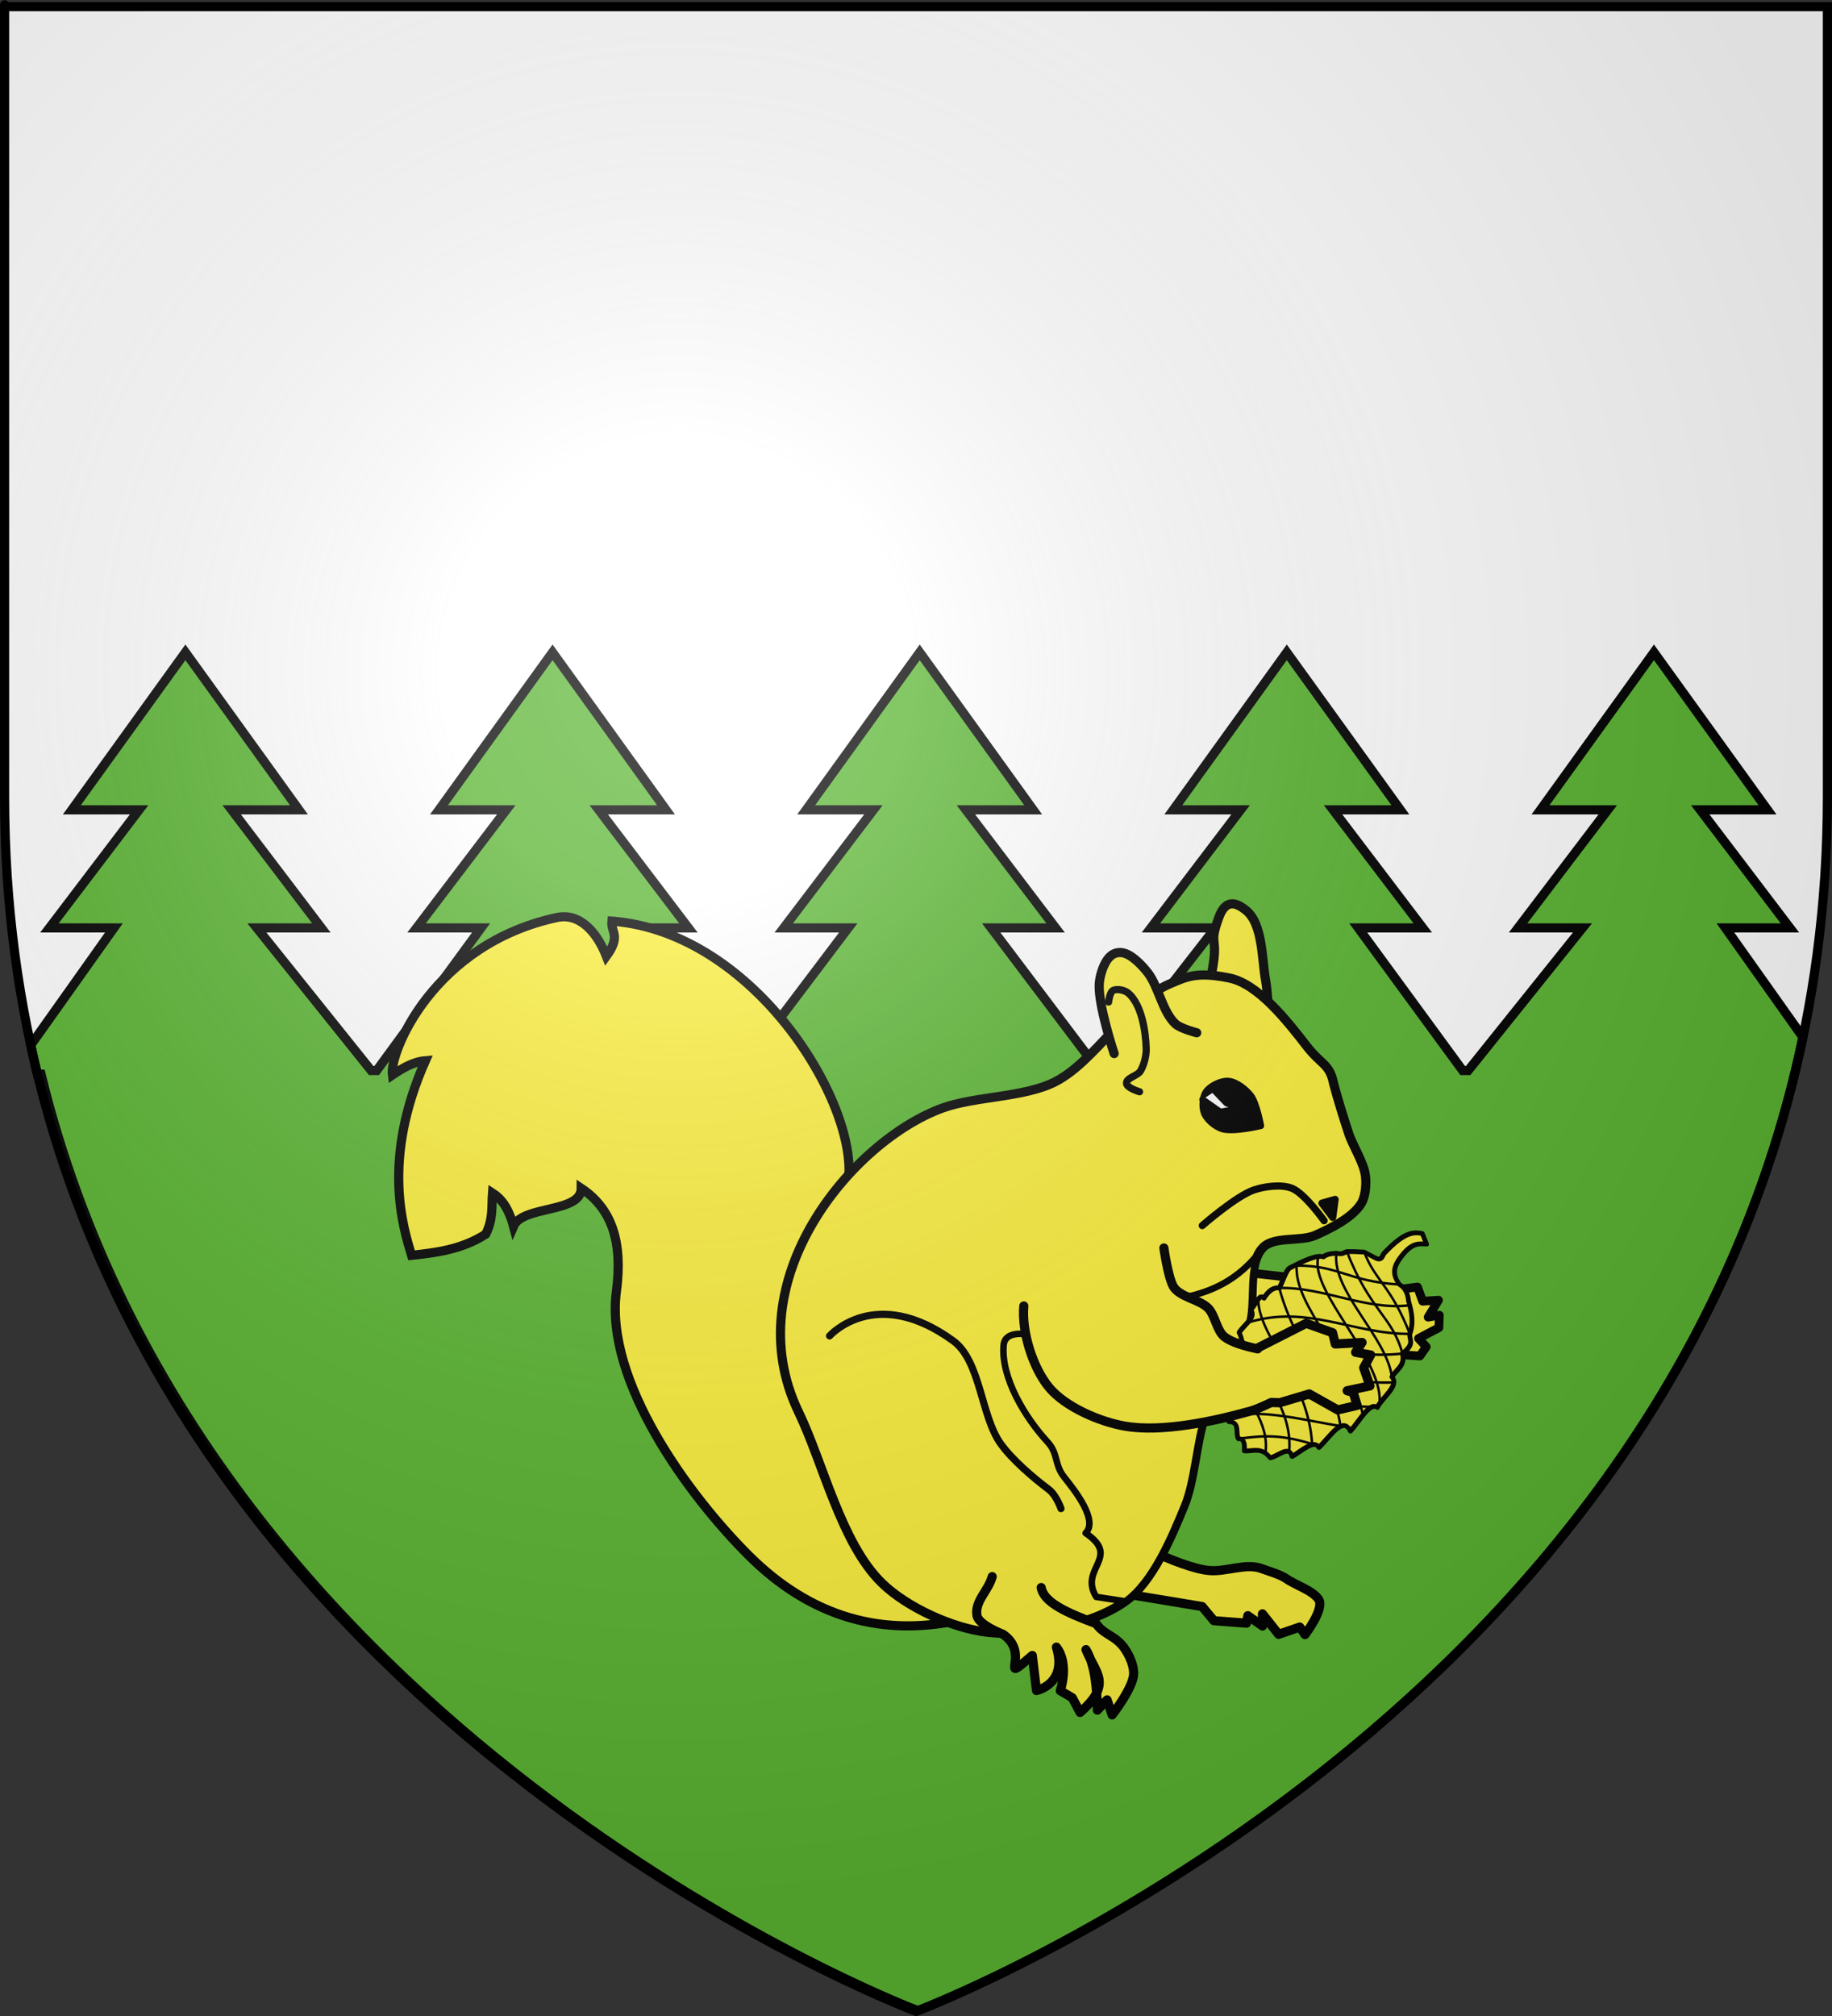 <?xml version="1.0" encoding="UTF-8" standalone="no"?>
<svg
   xmlns:dc="http://purl.org/dc/elements/1.1/"
   xmlns:cc="http://creativecommons.org/ns#"
   xmlns:rdf="http://www.w3.org/1999/02/22-rdf-syntax-ns#"
   xmlns:svg="http://www.w3.org/2000/svg"
   xmlns="http://www.w3.org/2000/svg"
   xmlns:xlink="http://www.w3.org/1999/xlink"
   id="svg2"
   version="1.0"
   width="600"
   height="660">
  <rect width="100%" height="100%" fill="#333333" stroke="none"/>
  <desc
     id="desc4">Flag of Canton of Valais (Wallis)</desc>
  <defs
     id="defs6">
    <linearGradient
       id="linearGradient2893">
      <stop
         id="stop2895"
         offset="0"
         style="stop-color:white;stop-opacity:0.314;" />
      <stop
         style="stop-color:white;stop-opacity:0.251;"
         offset="0.19"
         id="stop2897" />
      <stop
         id="stop2901"
         offset="0.6"
         style="stop-color:#6b6b6b;stop-opacity:0.125;" />
      <stop
         id="stop2899"
         offset="1"
         style="stop-color:black;stop-opacity:0.125;" />
    </linearGradient>
    <radialGradient
       r="300"
       fy="226.331"
       fx="221.445"
       cy="226.331"
       cx="221.445"
       gradientTransform="matrix(1.353,0,0,1.349,-77.629,-85.747)"
       gradientUnits="userSpaceOnUse"
       id="radialGradient3163"
       xlink:href="#linearGradient2893" />
  </defs>
  <g
     style="display:inline"
     id="layer3">
    <path
       d="m 300,658.5 c 0,0 298.5,-112.32 298.5,-397.772 0,-285.452 0,-258.552 0,-258.552 H 1.5 V 260.728 C 1.5,546.18 300,658.5 300,658.5 Z"
       style="fill:#ffffff;fill-opacity:1;fill-rule:evenodd;stroke:none;stroke-width:1px;stroke-linecap:butt;stroke-linejoin:miter;stroke-opacity:1"
       id="path2855" />
    <path
       id="path6718"
       d="M 60.719,213.562 23.531,265.125 H 45.562 l -29.375,38.656 h 21.125 l -27.25,38.375 c 0.691,3.193 1.421,6.361 2.188,9.5 h 1.188 C 66.069,567.078 293.865,655.675 300.594,658.25 c 5.876,-2.243 242.938,-94 289.875,-318.688 l -25.375,-35.781 h 21.125 L 556.844,265.125 H 578.875 l -37.188,-51.562 -37.156,51.562 h 22.031 l -29.375,38.656 h 21.094 l -37.438,46.688 h -1.812 l -34.188,-46.688 h 21.125 L 436.594,265.125 H 458.625 l -37.188,-51.562 -37.156,51.562 h 22.031 l -29.375,38.656 h 21.094 l -36.312,46.688 H 359.875 l -35.25,-46.688 h 21.094 L 316.344,265.125 H 338.375 l -37.156,-51.562 -37.188,51.562 h 22.031 l -29.375,38.656 h 21.125 l -35.281,46.688 h -1.844 l -36.312,-46.688 h 21.094 L 196.094,265.125 H 218.125 l -37.156,-51.562 -37.188,51.562 h 22.031 l -29.375,38.656 h 21.125 l -34.188,46.688 h -1.812 L 84.125,303.781 H 105.25 L 75.875,265.125 h 22.031 z"
       style="display:inline;fill:#5ab532;fill-opacity:1;fill-rule:evenodd;stroke:#000000;stroke-width:3;stroke-linecap:butt;stroke-linejoin:miter;stroke-miterlimit:4;stroke-dasharray:none;stroke-opacity:1" />
    <g
       style="stroke:#000000;stroke-opacity:1"
       transform="translate(645.168,-22.915)"
       id="g4945">
      <g
         style="stroke:#000000;stroke-opacity:1"
         id="layer2-1">
        <g
           style="stroke:#000000;stroke-opacity:1"
           id="g5466"
           transform="matrix(1.428,0,0,1.428,-1541.662,249.568)" />
      </g>
    </g>
  </g>
  <g
     style="display:inline"
     id="layer4">
    <path
       style="display:inline;fill:#fcef3c;fill-opacity:1;fill-rule:evenodd;stroke:#000000;stroke-width:3;stroke-linecap:butt;stroke-linejoin:miter;stroke-miterlimit:4;stroke-dasharray:none;stroke-opacity:1"
       d="m 182.361,300.383 c 7.651,-1.65 13.25,5.027 16.232,12.671 4.898,-6.725 1.415,-7.805 1.813,-11.499 47.381,3.606 81.886,61.562 77.254,86.363 -17.218,17.1 -2.394,107.052 39.155,135.982 l 0.601,5.756 c -28.353,7.185 -52.314,-0.629 -72.158,-20.398 -19.752,-19.677 -47.242,-57.194 -43.384,-86.437 2.123,-16.094 -1.379,-27.071 -11.515,-33.807 0.011,8.183 -19.248,5.563 -22.181,12.447 -1.69,-6.29 -4.157,-9.159 -6.874,-10.9 -0.353,4.383 0.304,8.489 -2.231,13.493 -7.846,5.031 -16.339,6.059 -24.278,6.914 -2.835,-9.351 -9.817,-31.397 4.535,-63.712 -3.995,0.341 -7.443,2.405 -10.808,4.676 -0.985,-7.657 13.603,-42.869 53.839,-51.548 z"
       id="path4114" />
    <path
       id="path4456"
       d="m 360.442,520.443 33.266,5.505 3.866,4.646 10.671,0.8 0.431,-2.447 4.811,3.371 -0.021,-3.968 5.305,6.702 6.908,-2.386 1.727,2.467 c 0,0 6.433,-8.399 4.491,-11.461 -1.903,-3.001 -7.799,-4.797 -10.68,-6.876 -1.771,-1.279 -5.975,-2.503 -8.021,-3.269 -5.056,-1.891 -11.674,1.104 -17.053,0.649 -9.967,-0.842 -30.985,-12.311 -30.985,-12.311"
       style="display:inline;fill:#fcef3c;fill-opacity:1;stroke:#000000;stroke-width:3;stroke-linecap:round;stroke-linejoin:round;stroke-miterlimit:4;stroke-dasharray:none;stroke-opacity:1" />
    <path
       id="path4467"
       d="m 424.169,441.262 40.85,2.662 2.094,-2.99 -2.525,-2.758 6.662,-3.504 0.15,-4.103 -3.672,0.647 3.39,-5.548 -5.183,0.332 -1.694,-4.652 -6.263,0.813 -65.527,-7.326"
       style="display:inline;fill:#fcef3c;fill-opacity:1;stroke:#000000;stroke-width:2.857;stroke-linecap:round;stroke-linejoin:round;stroke-miterlimit:4;stroke-dasharray:none;stroke-opacity:1" />
    <path
       id="path4460"
       d="m 396.532,320.245 c 3.098,-14.956 -1.054,-9.594 2.62,-19.829 2.504,-6.977 6.53,-4.22 8.723,-2.557 5.791,4.389 5.332,16.145 6.655,23.29 0.633,3.418 1.016,11.543 1.016,11.543"
       style="display:inline;fill:#fcef3c;fill-opacity:1;stroke:#000000;stroke-width:3;stroke-linecap:round;stroke-linejoin:round;stroke-miterlimit:4;stroke-dasharray:none;stroke-opacity:1" />
    <path
       id="path4458"
       d="m 408.902,433.758 c -3.05,9.334 -10.899,20.248 -14.164,29.51 -3.05,8.652 -3.484,21.292 -6.982,29.772 -4.195,10.167 -10.284,24.817 -19.232,31.213 -11.217,8.019 -31.116,11.614 -44.827,10.152 -11.506,-1.227 -26.722,-8.149 -34.976,-16.258 -13.294,-13.06 -19.085,-39.071 -27.178,-55.858 -20.812,-43.169 17.629,-88.85 47.174,-99.548 10.634,-3.85 26.626,-3.422 36.724,-8.514 13.259,-6.686 23.992,-26.313 37.657,-32.123 5.42,-2.305 8.769,-4.104 19.539,-1.916 9.4,1.91 18.839,13.921 25.351,22.341 4.733,6.12 7.494,5.692 8.779,12.213 1.516,5.691 3.076,10.553 4.882,16.159 1.412,4.385 5.104,9.724 5.581,14.306 0.281,2.7 -0.026,6.637 -1.484,8.926 -2.933,4.604 -10.012,8.083 -15.004,10.291 -4.828,2.135 -13.483,0.219 -17.126,4.039 -5.327,5.586 -2.316,17.958 -4.714,25.295 z"
       style="display:inline;fill:#fcef3c;fill-opacity:1;stroke:#000000;stroke-width:3;stroke-linecap:round;stroke-linejoin:round;stroke-miterlimit:4;stroke-dasharray:none;stroke-opacity:1" />
    <path
       id="path4462"
       d="m 391.94,338.106 c 0,0 -5.244,-1.357 -6.911,-2.858 -4.245,-3.824 -5.594,-12.212 -9.068,-16.747 -1.496,-1.953 -3.833,-4.389 -5.947,-5.649 -3.543,-2.112 -6.025,-0.56 -7.343,1.295 -1.472,2.071 -2.522,5.503 -2.659,8.04 -0.376,6.964 4.881,22.727 4.881,22.727"
       style="display:inline;fill:#fcef3c;fill-opacity:1;stroke:#000000;stroke-width:3;stroke-linecap:round;stroke-linejoin:round;stroke-miterlimit:4;stroke-dasharray:none;stroke-opacity:1" />
    <path
       id="path4464"
       d="m 373.215,357.424 c 0,0 -4.153,-1.224 -4.269,-2.742 -0.138,-1.81 3.585,-2.457 4.536,-4.003 1.19,-1.935 1.974,-5.056 1.911,-7.326 -0.157,-5.729 -1.493,-14.445 -5.829,-18.192 -1.173,-1.014 -3.759,-1.627 -5.1,-0.848 -1.034,0.6 -1.379,3.738 -1.379,3.738"
       style="display:inline;fill:#fcef3c;fill-opacity:1;stroke:#000000;stroke-width:2.357;stroke-linecap:round;stroke-linejoin:round;stroke-miterlimit:4;stroke-dasharray:none;stroke-opacity:1" />
    <path
       id="path4469"
       d="m 271.698,437.352 c 0,0 14.951,-16.925 40.469,1.601 9.001,6.535 9.07,24.616 15.545,33.66 3.797,5.303 10.545,11.054 15.747,14.987 2.531,1.914 4.019,6.28 4.019,6.28"
       style="display:inline;fill:none;fill-opacity:1;stroke:#000000;stroke-width:2.357;stroke-linecap:round;stroke-linejoin:round;stroke-miterlimit:4;stroke-dasharray:none;stroke-opacity:1" />
    <path
       id="path4482"
       d="m 359.19,428.615 c -6.633,1.165 0.407,4.151 -6.917,13.087 0,0 -22.773,-10.382 -23.569,-1.329 -0.938,10.665 7.1,23.805 14.36,31.673 3.618,3.92 2.153,7.377 5.477,11.55 3.665,4.601 11.182,14.154 7.018,18.308 11.809,7.995 -2.31,11.513 3.461,20.883 l 9.504,1.462 c 8.947,-6.397 15.033,-21.046 19.228,-31.213 3.499,-8.481 3.92,-21.098 6.97,-29.75 3.265,-9.261 11.139,-20.193 14.19,-29.527 2.193,-6.711 -0.115,-17.621 3.547,-23.711 -14.313,17.88 -32.185,14.864 -53.269,18.567 z m 53.269,-18.567 c 0.395,-0.494 0.781,-1.036 1.164,-1.601 -0.455,0.477 -0.822,1.033 -1.164,1.601 z"
       style="display:inline;fill:#fcef3c;fill-opacity:1;stroke:#000000;stroke-width:2.143;stroke-linecap:round;stroke-linejoin:round;stroke-miterlimit:4;stroke-dasharray:none;stroke-opacity:1" />
    <path
       id="path4473"
       d="m 341.002,519.729 c 0.85,4.954 8.508,8.28 18.023,11.848 2.072,3.034 4.793,3.535 7.497,6.023 2.528,2.325 4.85,6.98 4.756,10.414 -0.125,4.541 -7.038,13.408 -7.038,13.408 l -1.662,-4.921 -3.18,3.359 c -0.127,-7.074 -0.726,-14.7 -3.729,-19.805 3.133,7.847 8.85,11.03 -1.928,20.567 l -2.563,-4.817 -3.915,-2.288 c 0,0 3.026,-8.762 -1.278,-14.277 3.722,12.1 -6.518,14.207 -6.518,14.207 l -1.383,-11.472 c -11.95,10.214 -0.043,-0.359 -9.562,-6.933 0,0 -8.019,-3.023 -8.557,-6.136 -0.814,-4.711 3.771,-8.131 4.991,-12.753"
       style="display:inline;fill:#fcef3c;fill-opacity:1;stroke:#000000;stroke-width:3;stroke-linecap:round;stroke-linejoin:round;stroke-miterlimit:4;stroke-dasharray:none;stroke-opacity:1" />
    <path
       id="path4475"
       d="m 412.953,368.571 c 0,0 -9.166,2.218 -12.823,0.987 -2.184,-0.736 -4.881,-2.966 -5.742,-5.104 -0.784,-1.948 -0.626,-5.241 0.553,-6.978 1.365,-2.011 4.843,-3.714 7.27,-3.575 2.66,0.151 5.839,2.694 7.472,4.799 1.912,2.465 3.27,9.872 3.27,9.872 z"
       style="display:inline;fill:#000000;fill-opacity:1;stroke:#000000;stroke-width:2.143;stroke-linecap:round;stroke-linejoin:round;stroke-miterlimit:4;stroke-dasharray:none;stroke-opacity:1" />
    <path
       id="path4477"
       d="m 393.851,359.962 5.814,4.071 6.92,-1.22 -4.884,-1.687 -3.75,-3.926"
       style="display:inline;fill:#ffffff;fill-opacity:1;stroke:#000000;stroke-width:2.143;stroke-linecap:round;stroke-linejoin:round;stroke-miterlimit:4;stroke-dasharray:none;stroke-opacity:1" />
    <path
       id="path4487"
       d="m 393.748,401.236 c 0,0 11.092,-9.709 16.944,-11.675 3.527,-1.185 8.923,-1.908 12.39,-0.556 4.187,1.633 10.561,10.625 10.561,10.625"
       style="display:inline;fill:none;fill-opacity:1;stroke:#000000;stroke-width:2.357;stroke-linecap:round;stroke-linejoin:round;stroke-miterlimit:4;stroke-dasharray:none;stroke-opacity:1" />
    <g
       transform="matrix(-0.331,-0.278,0.253,-0.301,699.975,888.171)"
       id="g4234"
       style="display:inline;stroke:#000000;stroke-opacity:1">
      <path
         style="opacity:1;fill:#fcef3c;fill-opacity:1;stroke:#000000;stroke-width:3.814;stroke-linecap:round;stroke-linejoin:round;stroke-miterlimit:4;stroke-dasharray:none;stroke-opacity:1"
         d="m 1132.952,326.332 c -5.306,4.168 -7.798,11.955 -18.338,9.393 -3.852,4.694 -4.572,18.786 -12.076,12.524 -2.999,9.04 -4.383,23.249 -11.182,20.127 -1.304,12.889 1.692,33.458 -10.287,27.284 -0.397,11.415 3.066,29.263 -4.026,29.52 1.889,9.337 -2.262,26.056 6.262,27.284 1.379,6.904 -2.572,14.4 5.367,20.575 -2.67,13.161 2.823,12.327 5.367,16.549 2.905,9.148 9.611,15.063 16.549,20.127 4.473,4.957 8.945,6.612 13.418,5.815 9.765,2.404 11.999,8.885 12.524,16.997 1.087,16.798 -3.85,19.136 -8.498,23.258 l 7.604,4.473 c 5.26,-3.438 11.215,-7.24 12.524,-33.098 0.107,-2.109 -2.687,-6.325 2.684,-7.604 l 9.393,-2.236 c 4.917,-3.974 7.813,-6.6 10.287,-8.946 1.325,-2.236 1.05,-4.473 5.367,-6.709 2.398,-2.671 5,-5.139 5.815,-9.393 4.622,-1.68 9.244,-12.355 13.866,-24.6 1.551,-2.832 -2.214,-12.309 -3.578,-18.786 4.091,-2.629 4.855,-8.031 4.026,-14.76 4.955,1.25 1.681,-7.88 2.026,-14.313 -7.15,-1.96 -3.337,-12.882 -4.462,-20.867 -9.814,-4.516 -8.527,-11.884 -8.7,-23.63 -5.411,2.934 -7.363,-7.106 -9.593,-16.102 -6.5,2.095 -9.324,-8.554 -10.579,-13.202 -3.905,2.768 -6.197,-3.336 -8.498,-9.393 -6.811,6.09 -9.29,-3.708 -13.866,-5.815 -3.131,3.332 -6.262,0.362 -9.393,-4.473 z"
         id="path3427" />
      <path
         style="opacity:1;fill:none;fill-opacity:1;stroke:#000000;stroke-width:2;stroke-linecap:round;stroke-linejoin:round;stroke-miterlimit:4;stroke-dasharray:none;stroke-opacity:1"
         d="m 1119.491,335.872 c 12.189,22.321 39.004,24.698 59.213,36.083"
         id="path4199" />
      <path
         style="opacity:1;fill:none;fill-opacity:1;stroke:#000000;stroke-width:2;stroke-linecap:round;stroke-linejoin:round;stroke-miterlimit:4;stroke-dasharray:none;stroke-opacity:1"
         d="m 1106.846,350.367 c 20.351,30.743 55.63,31.632 83.576,47.185"
         id="path4201" />
      <path
         style="opacity:1;fill:none;fill-opacity:1;stroke:#000000;stroke-width:2;stroke-linecap:round;stroke-linejoin:round;stroke-miterlimit:4;stroke-dasharray:none;stroke-opacity:1"
         d="m 1096.977,367.02 c 33.479,38.723 82.034,39.681 100.847,62.297"
         id="path4203" />
      <path
         style="opacity:1;fill:none;fill-opacity:1;stroke:#000000;stroke-width:2;stroke-linecap:round;stroke-linejoin:round;stroke-miterlimit:4;stroke-dasharray:none;stroke-opacity:1"
         d="m 1089.576,393.543 c 14.524,18.448 64.883,26.101 102.416,55.343"
         id="path4205" />
      <path
         style="opacity:1;fill:none;fill-opacity:1;stroke:#000000;stroke-width:2;stroke-linecap:round;stroke-linejoin:round;stroke-miterlimit:4;stroke-dasharray:none;stroke-opacity:1"
         d="m 1081.557,412.664 c 37.114,31.627 92.823,32.333 111.332,59.83"
         id="path4207" />
      <path
         style="opacity:1;fill:none;fill-opacity:1;stroke:#000000;stroke-width:2;stroke-linecap:round;stroke-linejoin:round;stroke-miterlimit:4;stroke-dasharray:none;stroke-opacity:1"
         d="m 1078.473,430.242 c 19.706,28.779 93.922,32.961 105.699,58.637"
         id="path4209" />
      <path
         style="opacity:1;fill:none;fill-opacity:1;stroke:#000000;stroke-width:2;stroke-linecap:round;stroke-linejoin:round;stroke-miterlimit:4;stroke-dasharray:none;stroke-opacity:1"
         d="m 1083.304,452.464 c 22.844,22.877 76.615,22.316 92.586,49.2"
         id="path4211" />
      <path
         style="opacity:1;fill:none;fill-opacity:1;stroke:#000000;stroke-width:2;stroke-linecap:round;stroke-linejoin:round;stroke-miterlimit:4;stroke-dasharray:none;stroke-opacity:1"
         d="m 1170.523,508.373 c -41.48,-25.333 -58.564,-17.163 -81.852,-35.335"
         id="path4213" />
      <path
         style="opacity:1;fill:none;fill-opacity:1;stroke:#000000;stroke-width:2;stroke-linecap:round;stroke-linejoin:round;stroke-miterlimit:4;stroke-dasharray:none;stroke-opacity:1"
         d="m 1094.039,489.588 c 33.773,20.463 46.262,15.313 66.197,27.731"
         id="path4215" />
      <path
         style="opacity:1;fill:none;fill-opacity:1;stroke:#000000;stroke-width:2;stroke-linecap:round;stroke-linejoin:round;stroke-miterlimit:4;stroke-dasharray:none;stroke-opacity:1"
         d="m 1142.345,330.804 c -12.106,14.442 -21.014,24.877 -45.367,36.216"
         id="path4217" />
      <path
         style="opacity:1;fill:none;fill-opacity:1;stroke:#000000;stroke-width:2;stroke-linecap:round;stroke-linejoin:round;stroke-miterlimit:4;stroke-dasharray:none;stroke-opacity:1"
         d="m 1089.576,393.543 c 19.91,-13.62 54.083,-30.712 68.156,-52.736"
         id="path4219" />
      <path
         style="opacity:1;fill:none;fill-opacity:1;stroke:#000000;stroke-width:2;stroke-linecap:round;stroke-linejoin:round;stroke-miterlimit:4;stroke-dasharray:none;stroke-opacity:1"
         d="m 1166.676,354.993 c -6.839,24.422 -59.972,43.582 -85.735,67.231"
         id="path4221" />
      <path
         style="opacity:1;fill:none;fill-opacity:1;stroke:#000000;stroke-width:2;stroke-linecap:round;stroke-linejoin:round;stroke-miterlimit:4;stroke-dasharray:none;stroke-opacity:1"
         d="m 1079.707,449.98 c 34.34,-34.818 74.998,-40.766 98.996,-78.025"
         id="path4223" />
      <path
         style="opacity:1;fill:none;fill-opacity:1;stroke:#000000;stroke-width:2;stroke-linecap:round;stroke-linejoin:round;stroke-miterlimit:4;stroke-dasharray:none;stroke-opacity:1"
         d="m 1088.671,473.038 c 31.747,-36.483 68.966,-44.433 96.508,-83.505"
         id="path4225" />
      <path
         style="opacity:1;fill:none;fill-opacity:1;stroke:#000000;stroke-width:2;stroke-linecap:round;stroke-linejoin:round;stroke-miterlimit:4;stroke-dasharray:none;stroke-opacity:1"
         d="m 1094.039,489.588 c 32.203,-30.638 74.012,-35.808 99.468,-79.7"
         id="path4228" />
      <path
         style="opacity:1;fill:none;fill-opacity:1;stroke:#000000;stroke-width:2;stroke-linecap:round;stroke-linejoin:round;stroke-miterlimit:4;stroke-dasharray:none;stroke-opacity:1"
         d="m 1107.771,507.959 c 22.6,-27 59.795,-35.006 84.221,-59.074"
         id="path4230" />
      <path
         style="opacity:1;fill:none;fill-opacity:1;stroke:#000000;stroke-width:2;stroke-linecap:round;stroke-linejoin:round;stroke-miterlimit:4;stroke-dasharray:none;stroke-opacity:1"
         d="m 1124.006,515.53 c 31.46,-25.783 43.872,-19.806 68.883,-43.037"
         id="path4232" />
    </g>
    <path
       id="path4491"
       d="m 436.477,398.555 -3.524,-4.656 4.307,-1.232 z"
       style="display:inline;fill:#000000;fill-opacity:1;stroke:#000000;stroke-width:2.357;stroke-linecap:round;stroke-linejoin:round;stroke-miterlimit:4;stroke-dasharray:none;stroke-opacity:1" />
    <path
       id="path4471"
       d="m 335.309,427.546 c -0.765,8.392 2.946,20.373 8.387,26.808 5.342,6.318 16.423,11.065 24.57,12.51 12.301,2.182 29.321,-1.57 41.356,-4.924 1.747,-0.487 4.31,-1.662 6.727,-2.803 l 2.776,0.091 9.682,-2.88 9.3,5.23 6.343,-1.474 -1.244,-4.258 -1.997,-0.552 7.458,-1.577 -2.043,-5.945 2.284,-4.185 -4.932,-0.87 2.113,-3.217 -8.764,0.499 -0.894,-3.698 -8.634,-3.068 -15.664,7.958 -0.222,0.41 c -4.209,-0.886 -8.525,-2.143 -10.83,-3.904 -2.573,-1.967 -3.092,-7.024 -5.329,-9.366 -2.825,-2.958 -9.567,-3.682 -11.533,-7.269 -1.72,-3.138 -3.031,-12.501 -3.031,-12.501"
       style="display:inline;fill:#fcef3c;fill-opacity:1;stroke:#000000;stroke-width:3;stroke-linecap:round;stroke-linejoin:round;stroke-miterlimit:4;stroke-dasharray:none;stroke-opacity:1" />
  </g>
  <g
     style="display:inline"
     id="layer2">
    <path
       id="path2875"
       style="opacity:1;fill:url(#radialGradient3163);fill-opacity:1;fill-rule:evenodd;stroke:none;stroke-width:1px;stroke-linecap:butt;stroke-linejoin:miter;stroke-opacity:1"
       d="m 300,658.5 c 0,0 298.5,-112.32 298.5,-397.772 0,-285.452 0,-258.552 0,-258.552 H 1.5 V 260.728 C 1.5,546.18 300,658.5 300,658.5 Z" />
  </g>
  <g
     id="layer1">
    <path
       id="path1411"
       style="opacity:1;fill:none;fill-opacity:1;fill-rule:evenodd;stroke:#000000;stroke-width:3;stroke-linecap:butt;stroke-linejoin:miter;stroke-miterlimit:4;stroke-dasharray:none;stroke-opacity:1"
       d="M 300,658.5 C 300,658.5 1.5,546.18 1.5,260.728 C 1.5,-24.723 1.5,2.176 1.5,2.176 L 598.5,2.176 L 598.5,260.728 C 598.5,546.18 300,658.5 300,658.5 z " />
  </g>
</svg>
